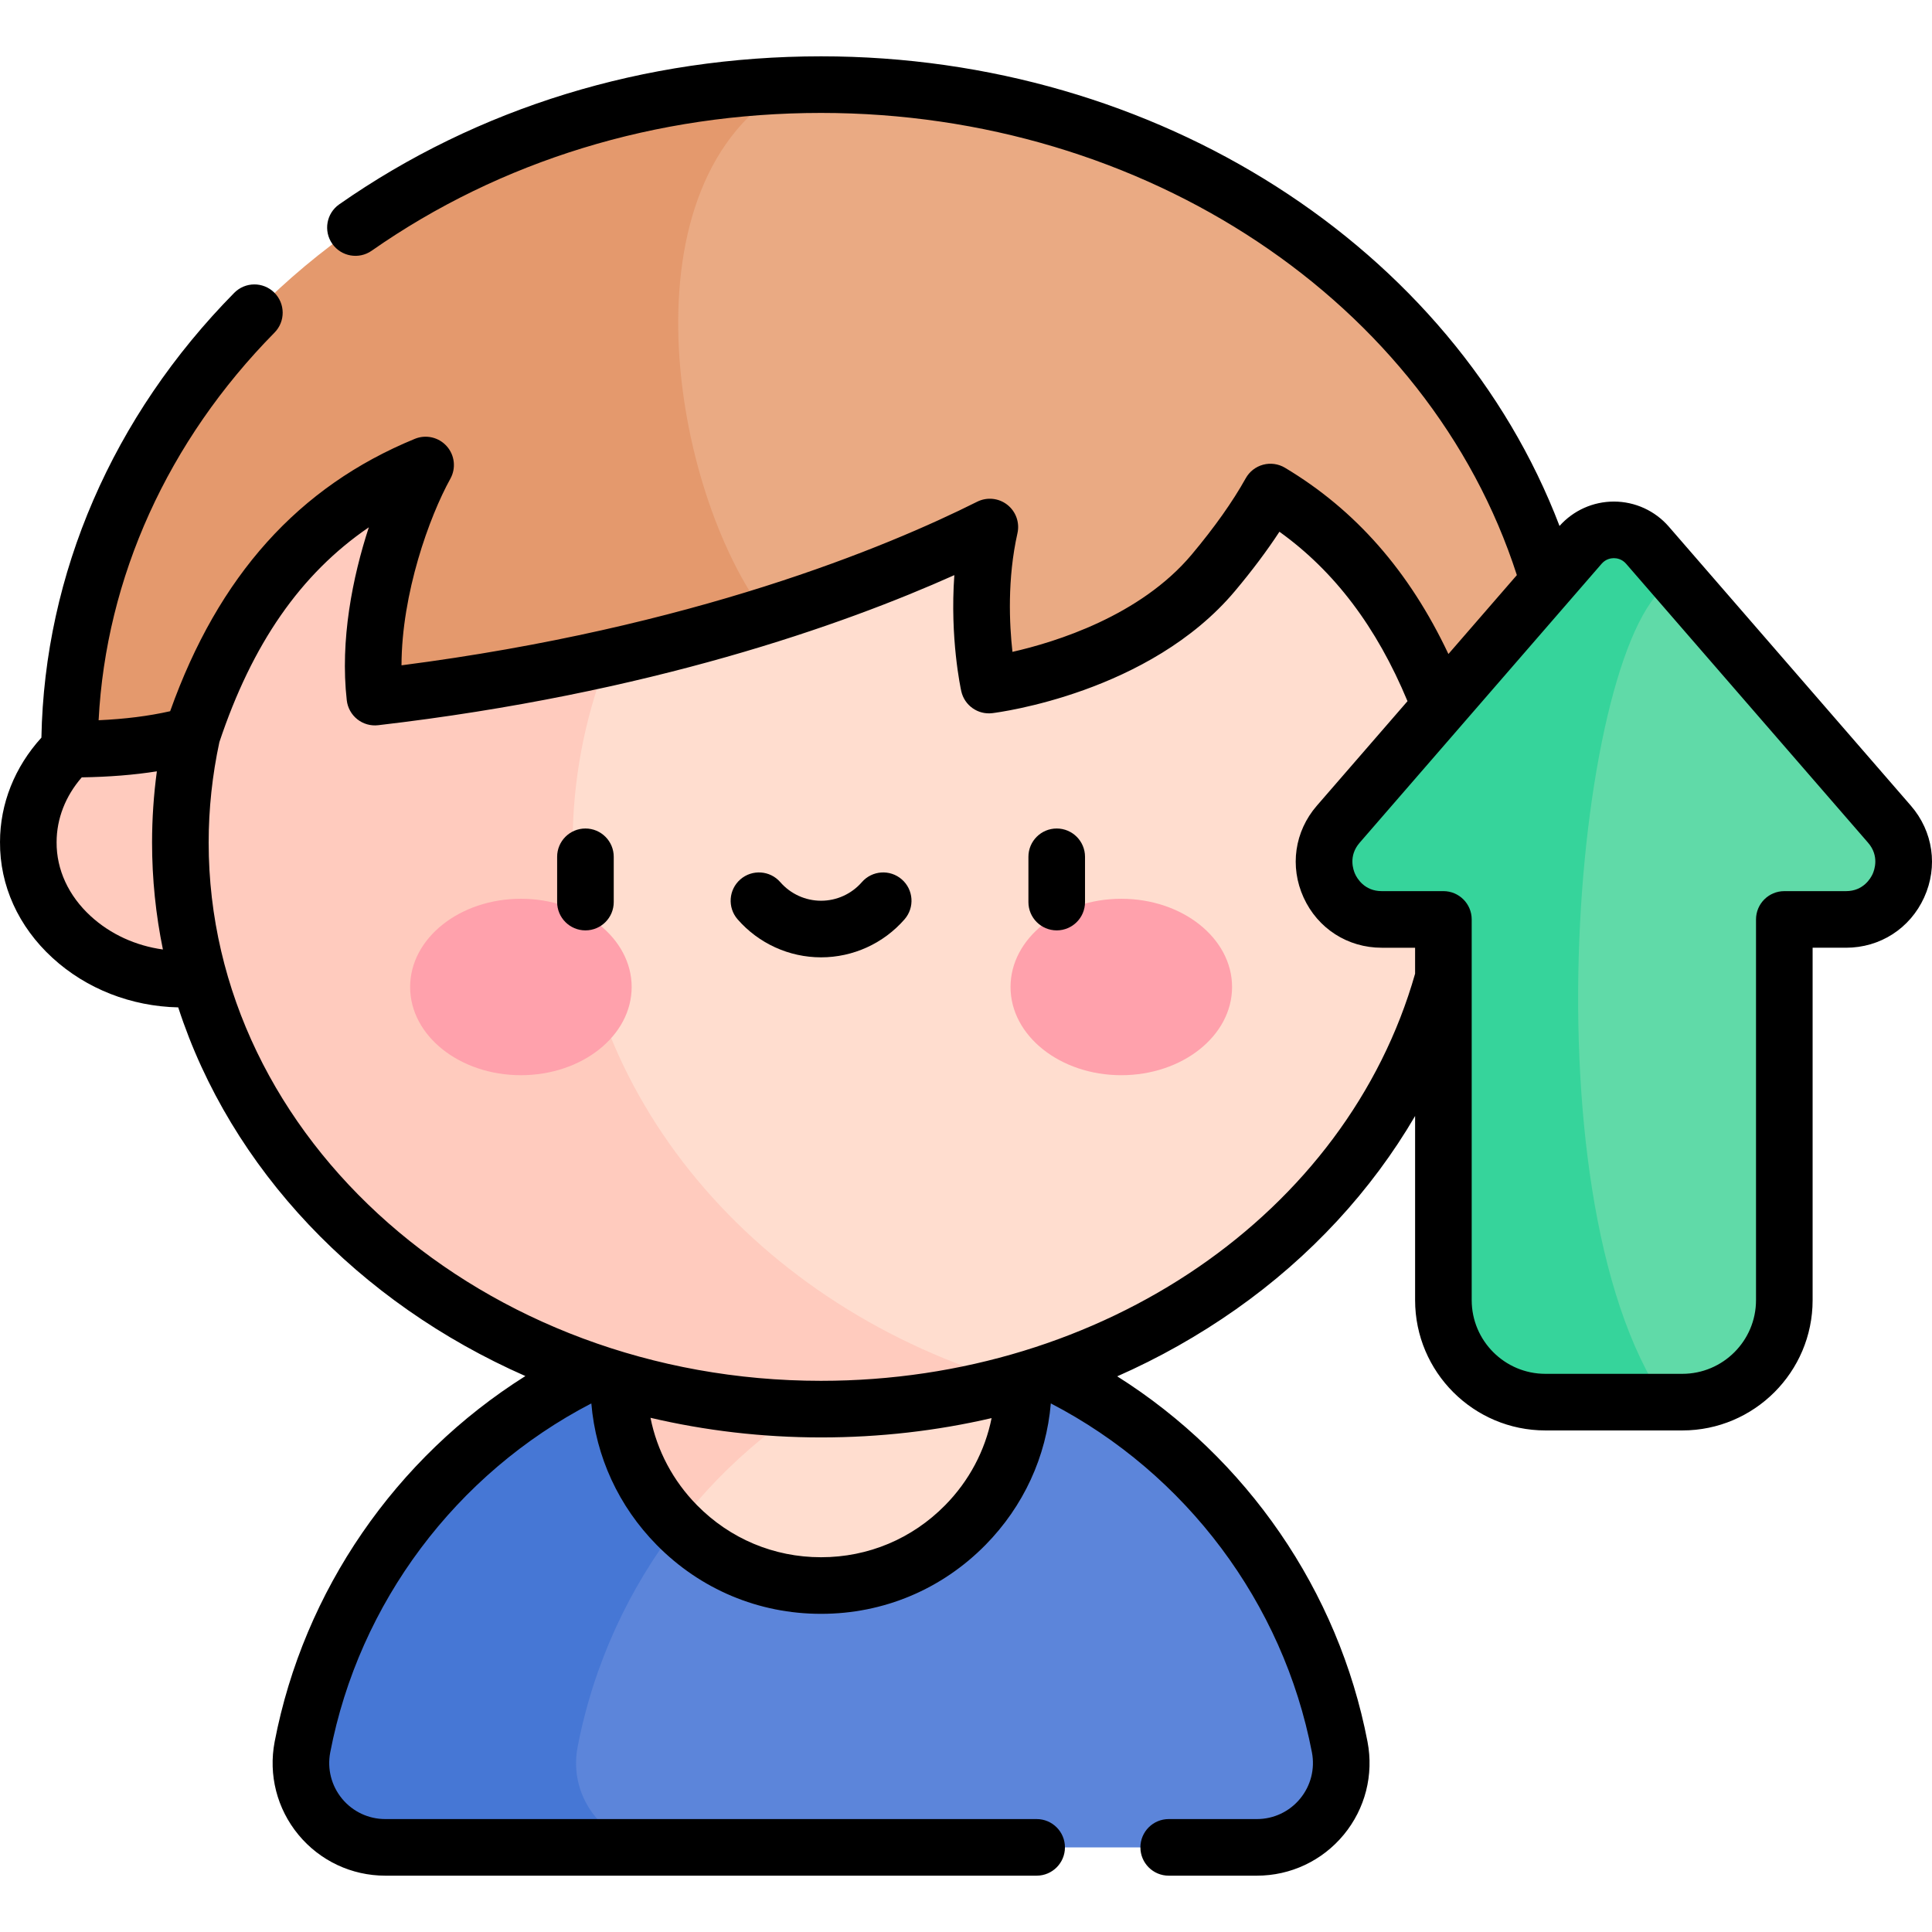 <svg xmlns="http://www.w3.org/2000/svg" viewBox="0 0 512 512" id="Capa_1"><g><g><g><g><g><ellipse ry="36.279" rx="41.027" fill="#ffcbbe" cy="223.193" cx="48.527"></ellipse><path fill="#5c85da" d="m333.091 489.582h-158.071c-32.664 0-39.638-12.8-36.978-26.59 8.45-43.94 37.757-89.551 91.638-99.491h48.75c39.16 18.93 68.17 55.55 76.621 99.491 2.651 13.789-7.909 26.59-21.96 26.59z"></path><path fill="#4677d5" d="m153.07 462.991c-2.66 13.79 7.91 26.59 21.95 26.59h-72.92c-14.04 0-24.6-12.8-21.95-26.59 8.45-43.94 37.46-80.561 76.621-99.491h72.91c-39.161 18.931-68.161 55.551-76.611 99.491z"></path><path fill="#ffddcf" d="m271.221 366.571c0 29.61-24.01 53.62-53.62 53.62-14.89 0-28.36-6.07-38.08-15.88 0-27.696 21.615-42.745 50.16-40.81h41.45c.06 1.02.09 2.04.09 3.07z"></path><path fill="#ffcbbe" d="m271.131 363.501h-41.45c-19.75 9.55-36.91 23.59-50.16 40.81-9.61-9.68-15.54-23.02-15.54-37.74 0-29.62 24.01-53.62 53.62-53.62 28.58-.001 51.94 22.36 53.53 50.55z"></path><path fill="#ffddcf" d="m387.402 223.29c0 67.13-49.82 123.971-118.551 143.191-93.052-7.85-137.363-76.13-137.363-142.781 0-67.13 48.033-140.962 138.813-143.191 67.98 19.61 117.101 76.13 117.101 142.781z"></path><path fill="#ffcbbe" d="m268.851 366.481c-16.17 4.52-33.39 6.96-51.25 6.96-93.781 0-169.801-67.23-169.801-150.151s76.02-150.151 169.801-150.151c18.4 0 36.11 2.59 52.7 7.37-68.73 19.22-118.551 76.06-118.551 143.191 0 66.65 49.121 123.171 117.101 142.781z"></path><path fill="#eaaa83" d="m416.762 198.54c-11.49 0-22.26-1.39-32.43-3.82-10.65-32.14-27.05-52.02-47.64-64.33-3.5 6.28-8.4 13.37-15.12 21.38-21.02 25.07-59.5 29.78-59.5 29.78s-4.54-20.54.25-41.88c-16.27 8.15-36.13 16.25-59.24 23.48-47.93-16.452-63.45-128.903 6.6-140.591 2.63-.09 5.27-.14 7.92-.14 109.989-.001 199.16 78.85 199.16 176.121z"></path><path fill="#e4996d" d="m203.081 163.149c-29.49 9.22-64.29 17-103.731 21.59-2.65-23.44 7.07-50.01 13.44-61.51-27.26 11.2-48.91 32.23-61.93 71.541-10.41 2.86-21.08 3.77-32.43 3.77 0-94.921 84.921-172.311 191.251-175.981-45.801 25.05-31.671 107.79-6.6 140.59z"></path></g></g><path fill="#60daa8" d="m489.232 243.66h-16.36v100.901c0 14.92-12.1 27.02-27.03 27.02h-4.49c-63.643-48.056-27.693-231.167 3.14-218.001l56.25 64.85c8.561 9.87 1.551 25.23-11.51 25.23z"></path><path fill="#36d49b" d="m441.352 371.581h-31.8c-14.93 0-27.03-12.1-27.03-27.02v-100.901h-16.35c-13.07 0-20.08-15.36-11.52-25.23l64.14-73.951c4.7-5.42 13.11-5.42 17.81 0l7.89 9.1c-25.98 8.65-41.69 162.021-3.14 218.002z"></path></g><g fill="#ffa1ac"><ellipse ry="23.377" rx="29.355" cy="261.563" cx="138.042"></ellipse><ellipse ry="23.377" rx="29.355" cy="261.563" cx="297.156"></ellipse></g></g><g><path d="m506.398 213.514s-64.139-73.945-64.139-73.945c-3.665-4.226-8.976-6.649-14.57-6.649-5.51 0-10.741 2.355-14.4 6.463-28.21-73.904-106.652-124.457-195.695-124.457-46.823 0-90.979 13.565-127.695 39.227-3.395 2.373-4.224 7.049-1.851 10.444 2.374 3.396 7.05 4.224 10.444 1.851 34.184-23.893 75.37-36.522 119.103-36.522 85.909 0 161.078 50.162 184.389 122.481l-18.138 20.911c-10.384-21.962-24.625-38.188-43.317-49.36-1.741-1.041-3.829-1.332-5.788-.807s-3.622 1.821-4.61 3.593c-3.467 6.22-8.283 13.021-14.313 20.212-13.649 16.277-36.093 23.204-47.509 25.795-.821-7.337-1.393-19.335 1.326-31.438.635-2.827-.415-5.766-2.698-7.551-2.282-1.785-5.388-2.094-7.979-.798-24.101 12.072-75.397 33.382-152.556 43.353.037-19.024 7.36-39.36 12.948-49.45 1.542-2.786 1.158-6.242-.959-8.62s-5.504-3.162-8.451-1.952c-30.812 12.65-52.058 36.286-64.848 72.185-5.719 1.289-11.917 2.071-18.959 2.39 1.957-37.813 18.337-74.038 46.621-102.731 2.908-2.95 2.873-7.698-.076-10.606-2.95-2.908-7.698-2.873-10.606.076-32.22 32.686-50.286 74.436-51.098 117.869-7.092 7.806-10.971 17.523-10.971 27.663-.08 11.516 4.863 22.425 13.918 30.717 8.985 8.227 20.866 12.841 33.308 13.107 13.915 42.846 47.766 78.241 92.002 97.705-34.341 21.617-58.738 56.824-66.444 96.898-1.688 8.781.609 17.77 6.303 24.664 5.691 6.89 14.079 10.841 23.014 10.841h172.617c4.142 0 7.5-3.358 7.5-7.5s-3.358-7.5-7.5-7.5h-172.619c-4.445 0-8.618-1.966-11.449-5.394-2.835-3.432-3.978-7.907-3.138-12.278 7.612-39.584 33.36-73.893 69.194-92.483 1.193 14.11 7.22 27.247 17.324 37.512 11.589 11.772 27.038 18.253 43.495 18.253h.117c16.47 0 31.921-6.481 43.509-18.253 10.104-10.264 16.131-23.402 17.324-37.511 35.834 18.59 61.583 52.899 69.195 92.483.841 4.371-.303 8.846-3.138 12.278-2.831 3.428-7.005 5.394-11.45 5.394h-23.367c-4.142 0-7.5 3.358-7.5 7.5s3.358 7.5 7.5 7.5h23.367c8.935 0 17.323-3.952 23.015-10.842 5.694-6.893 7.992-15.882 6.303-24.663-7.698-40.029-32.048-75.203-66.329-96.826 11.018-4.858 21.531-10.78 31.413-17.727 19.806-13.926 35.994-31.519 47.528-51.265v48.804c0 19.038 15.488 34.526 34.526 34.526h36.294c19.038 0 34.526-15.488 34.526-34.526v-93.395h8.854c9.018 0 16.946-5.097 20.691-13.301 3.745-8.203 2.4-17.532-3.508-24.345zm-482.35 29.282c-5.885-5.389-9.098-12.331-9.048-19.602 0-6.218 2.348-12.228 6.665-17.186 7.286-.117 13.829-.638 19.904-1.596-.844 6.265-1.27 12.58-1.27 18.878 0 9.671.99 19.14 2.875 28.335-7.191-.992-13.884-4.03-19.126-8.829zm226.418 156.111c-8.746 8.885-20.4 13.776-32.834 13.776-.029 0-.059 0-.088 0-12.419 0-24.074-4.891-32.82-13.776-6.386-6.487-10.603-14.495-12.336-23.174 14.438 3.388 29.588 5.201 45.207 5.201 15.486 0 30.625-1.736 45.19-5.122-1.743 8.649-5.953 16.628-12.319 23.095zm-32.872-32.972c-89.49 0-162.296-63.99-162.296-142.645 0-8.915.959-17.87 2.842-26.628 8.702-26.035 21.5-44.548 39.603-56.919-4.307 13.19-7.65 29.878-5.845 45.839.224 1.98 1.228 3.79 2.788 5.03 1.561 1.24 3.552 1.809 5.531 1.577 71.978-8.375 123.288-26.606 152.694-39.774-1.21 16.678 1.678 30.046 1.835 30.755.835 3.772 4.406 6.294 8.233 5.823 1.691-.207 41.673-5.378 64.331-32.398 4.529-5.401 8.463-10.65 11.752-15.677 14.594 10.469 25.759 25.25 33.941 44.901l-24.023 27.696c-5.91 6.812-7.254 16.141-3.51 24.345s11.673 13.301 20.691 13.301h8.854v6.884c-18.108 63.572-82.678 107.89-157.421 107.89zm278.667-134.303c-.485 1.062-2.426 4.529-7.045 4.529h-16.354c-4.142 0-7.5 3.358-7.5 7.5v100.893c0 10.767-8.76 19.526-19.526 19.526h-36.294c-10.767 0-19.526-8.76-19.526-19.526v-100.894c0-4.142-3.358-7.5-7.5-7.5h-16.354c-4.62 0-6.56-3.466-7.045-4.529-.485-1.062-1.832-4.8 1.195-8.289l64.138-73.944c1.116-1.286 2.509-1.478 3.24-1.478.73 0 2.123.192 3.239 1.478l64.138 73.944c3.025 3.49 1.679 7.227 1.194 8.29z"></path><path d="m155.147 219.561c-4.142 0-7.5 3.358-7.5 7.5v12c0 4.142 3.358 7.5 7.5 7.5s7.5-3.358 7.5-7.5v-12c0-4.142-3.358-7.5-7.5-7.5z"></path><path d="m280.042 219.561c-4.142 0-7.5 3.358-7.5 7.5v12c0 4.142 3.358 7.5 7.5 7.5s7.5-3.358 7.5-7.5v-12c-.001-4.142-3.358-7.5-7.5-7.5z"></path><path d="m238.986 233.049c-3.123-2.721-7.86-2.396-10.582.727-2.729 3.132-6.669 4.929-10.81 4.929s-8.08-1.796-10.81-4.929c-2.722-3.123-7.458-3.447-10.582-.727-3.122 2.722-3.448 7.459-.727 10.582 5.579 6.402 13.641 10.073 22.118 10.073s16.539-3.671 22.118-10.073c2.723-3.123 2.397-7.861-.725-10.582z"></path></g></g><g></g><g></g><g></g><g></g><g></g><g></g><g></g><g></g><g></g><g></g><g></g><g></g><g></g><g></g><g></g></svg>